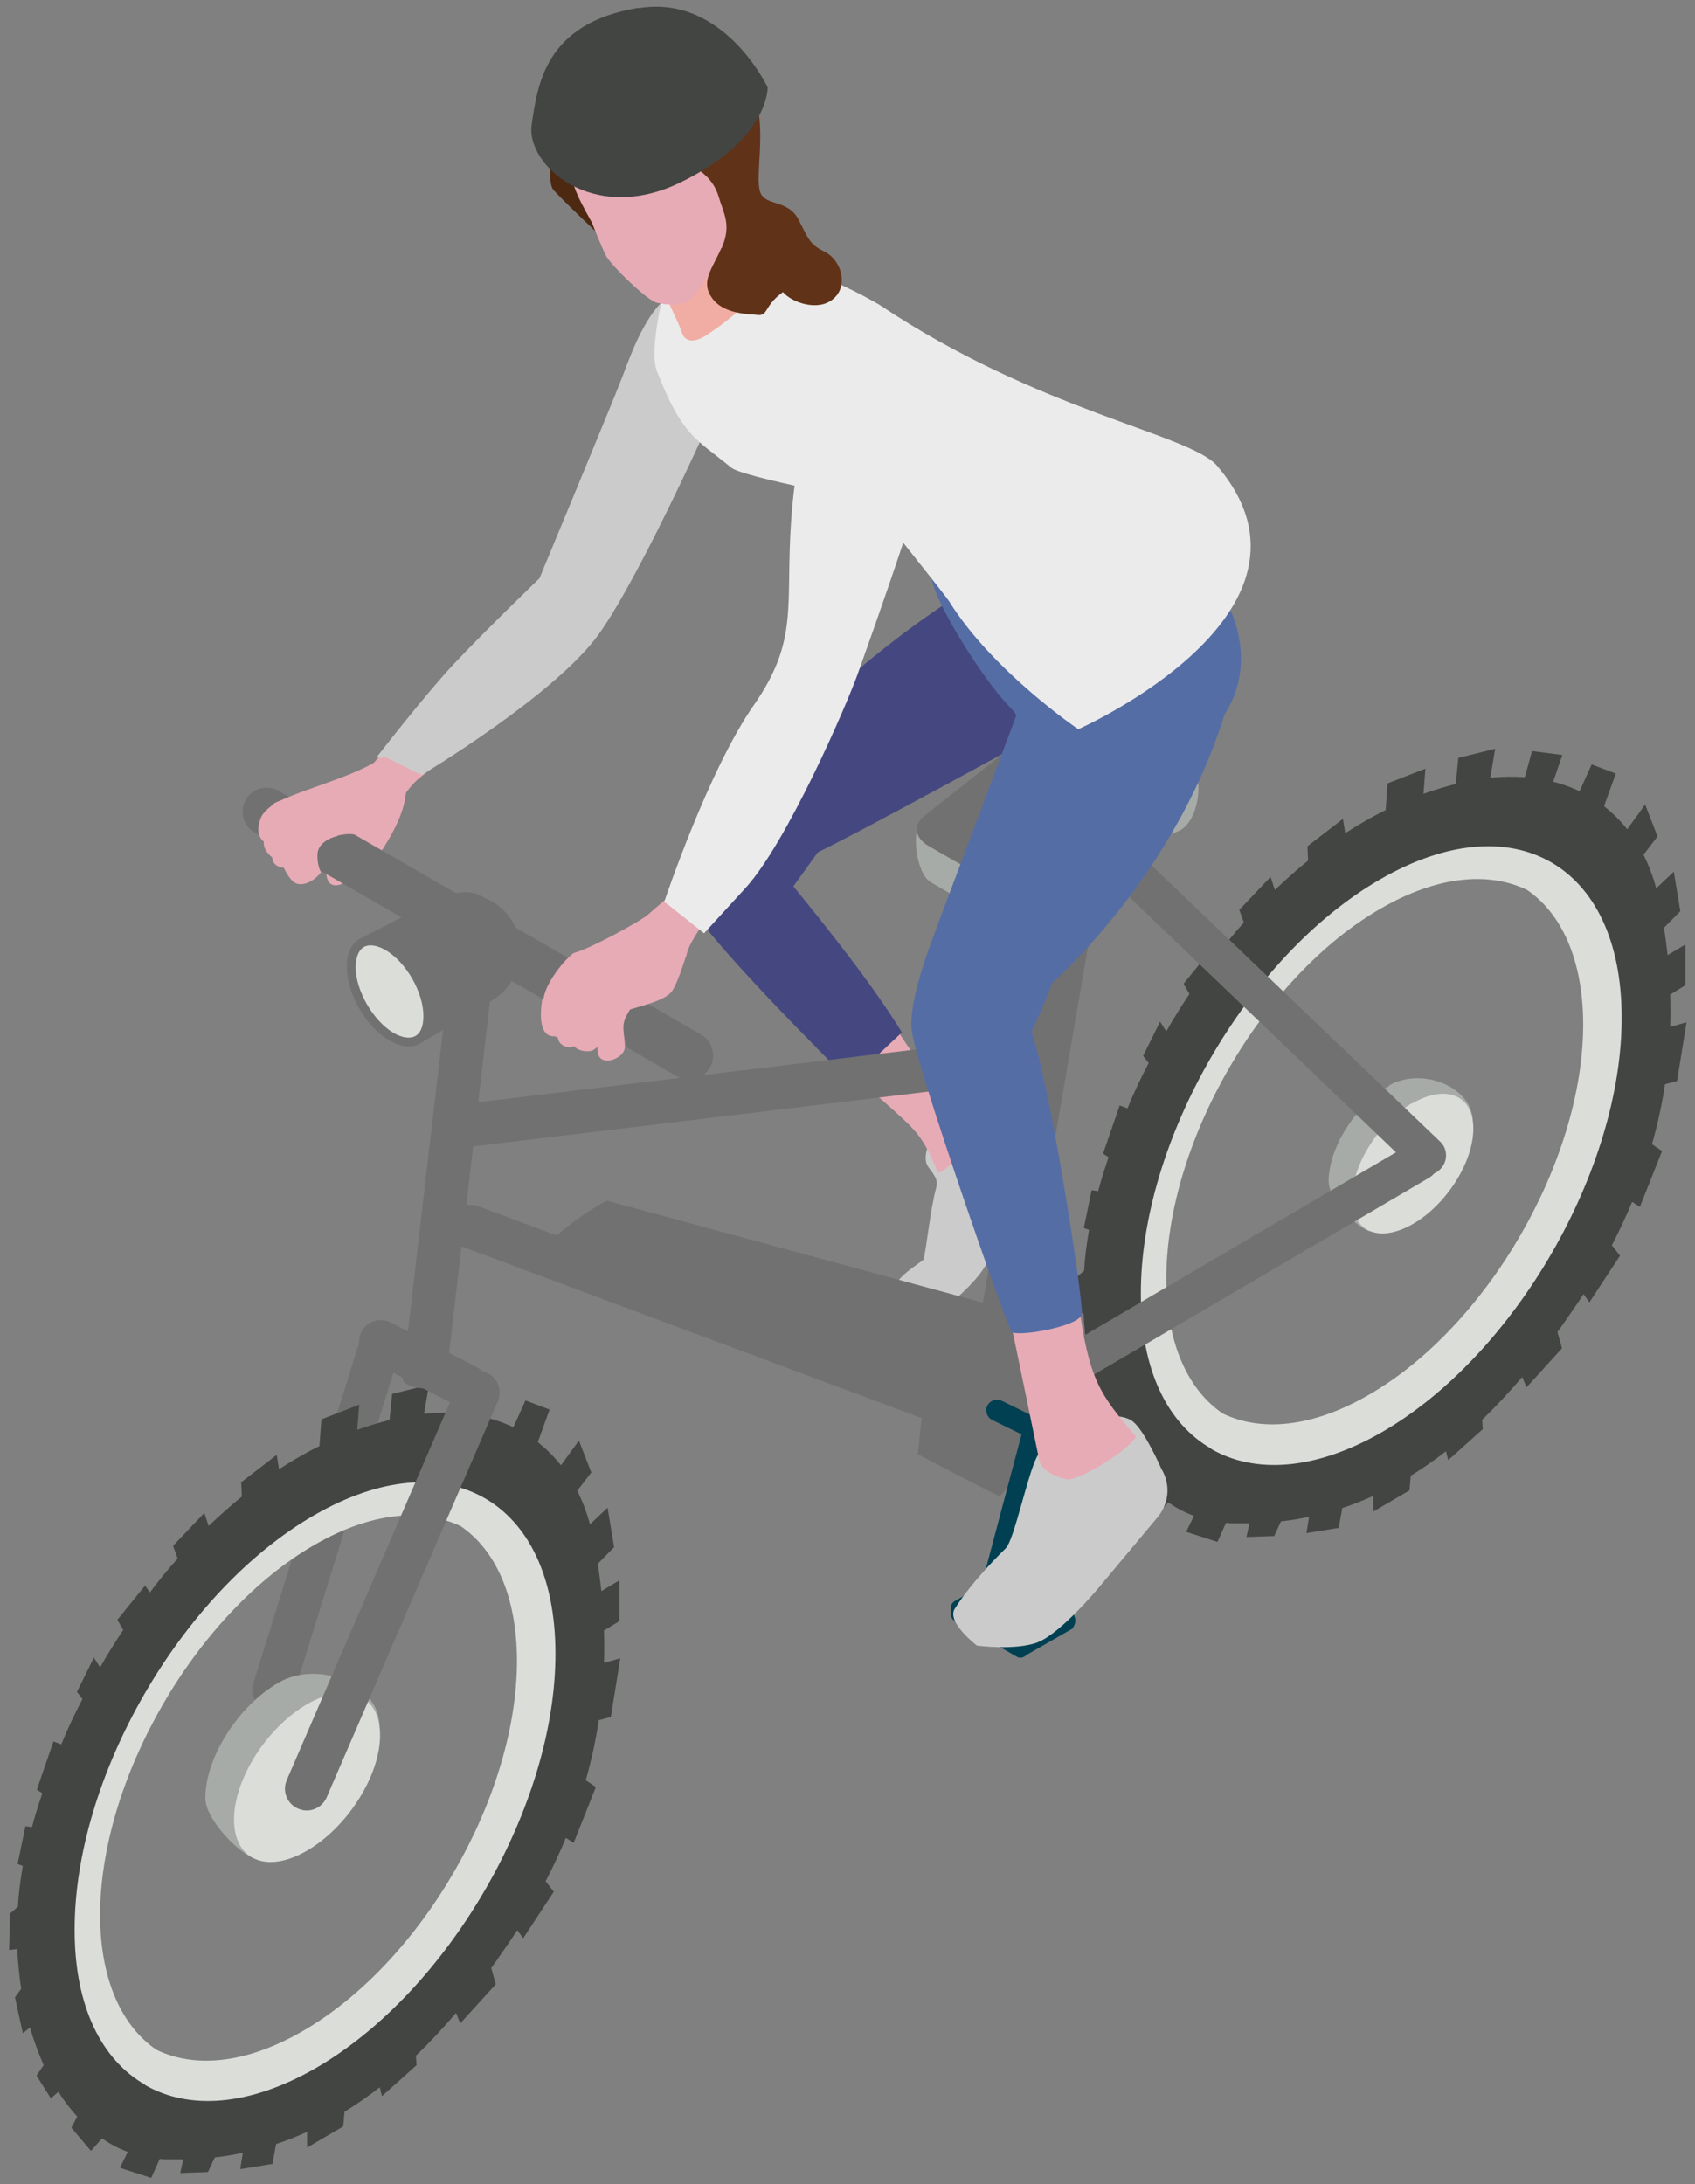 <?xml version="1.0" encoding="UTF-8"?>
<svg id="_レイヤー_2" data-name="レイヤー 2" xmlns="http://www.w3.org/2000/svg" xmlns:xlink="http://www.w3.org/1999/xlink" viewBox="0 0 52 67">
  <rect x="0" y="0" width="52" height="67" fill="#808080" stroke="none"/>
  <defs>
    <style>
      .cls-1 {
        fill: #f5b19c;
      }

      .cls-1, .cls-2, .cls-3, .cls-4, .cls-5, .cls-6, .cls-7, .cls-8, .cls-9, .cls-10, .cls-11, .cls-12, .cls-13, .cls-14, .cls-15 {
        stroke-width: 0px;
      }

      .cls-16 {
        clip-path: url(#clippath);
      }

      .cls-2 {
        fill: none;
      }

      .cls-3 {
        fill: #a7aba7;
      }

      .cls-4 {
        fill: #727171;
      }

      .cls-5 {
        fill: #434543;
      }

      .cls-6 {
        fill: #454880;
      }

      .cls-7 {
        fill: #f1ada4;
      }

      .cls-8 {
        fill: #dbddd9;
      }

      .cls-9 {
        fill: #603218;
      }

      .cls-10 {
        fill: #004052;
      }

      .cls-11 {
        fill: #e7abb6;
      }

      .cls-12 {
        fill: #4e2912;
      }

      .cls-13 {
        fill: #cbcbcb;
      }

      .cls-17 {
        isolation: isolate;
      }

      .cls-14 {
        fill: #ebebeb;
      }

      .cls-15 {
        fill: #556da5;
      }
    </style>
    <clipPath id="clippath">
      <rect class="cls-2" width="52" height="67"/>
    </clipPath>
  </defs>
  <g id="_レイヤー_1-2" data-name="レイヤー 1">
    <g class="cls-16">
      <g>
        <g>
          <path class="cls-13" d="M28.33,38.63c.07-.16.21-1.55.39-2.19.07-.26-.06-.39-.24-.64-.4-.56.74-1.95,1.55-1.89,0,0,1.64.57,1.7,1.35.04.59-1.02,2.49-1.03,2.53-.12.44-.43,1.03-.67,1.33-.28.35-1.03,1.09-1.42,1.2-.39.11-.89-.31-1.13-.67-.23-.36.83-.95.86-1.02Z"/>
          <path class="cls-11" d="M27.55,31.62c.72,1.27,1.99,2.24,1.99,2.24,0,0,.72.06.68.39-.04.33-1.09,1.7-1.44,1.72-.03,0-.27-.77-.7-1.26-.41-.48-1.26-1.13-1.98-1.85l1.45-1.26Z"/>
          <path class="cls-6" d="M21.67,25.04h4.21s-1.54,2.15-1.54,2.15c.97,1.19,2.41,2.98,3.33,4.48l-1.6,1.5c-2.15-2.15-5.03-5.12-5.08-5.79-.08-1.09.68-2.33.68-2.33Z"/>
          <path class="cls-6" d="M28.91,18.6c.48-.32-.06-2.51.11-2.6,1.7-.88,3.06,3.64,3.3,3.83,0,0,.57,1.05.07,2.4,0,0-6.55,3.61-7.61,4.06l-3.11-1.26c1.19-1.33,4.18-4.4,7.23-6.44Z"/>
        </g>
        <path class="cls-4" d="M16.79,38.17c.79-.79,1.82-1.34,1.82-1.34l12.1,3.28,2.13,1.4s-.61,1.15-.49,1.4-1.52,3.04-1.7,2.98-2.49-1.28-2.49-1.28l.18-1.76-11.55-4.68Z"/>
        <g>
          <path class="cls-4" d="M8.38,52.48c.27,0,.52-.18.61-.45l3.19-10.28c.1-.34-.08-.7-.42-.8-.34-.1-.7.08-.8.42l-3.19,10.28c-.1.34.08.7.42.8.06.02.13.03.19.03Z"/>
          <g>
            <path class="cls-5" d="M11.71,64.31l1.07-.96-.02-.29c.41-.39.82-.83,1.23-1.31l.13.32,1.09-1.2-.14-.5c.07-.1.15-.2.22-.31.2-.29.4-.57.58-.85l.18.25.94-1.43-.25-.32c.23-.45.44-.89.62-1.33l.24.15.68-1.71-.31-.21c.18-.63.31-1.24.4-1.84l.37-.1.29-1.8-.5.14c.01-.34.01-.67,0-.99l.47-.29v-1.25s-.55.33-.55.33c-.03-.28-.07-.56-.11-.84l.5-.51-.2-1.21-.54.51c-.1-.37-.23-.71-.39-1.03l.43-.56-.38-.98-.55.76c-.21-.27-.45-.5-.71-.71l.36-1-.74-.28-.37.82c-.26-.12-.53-.22-.81-.29l.28-.82-.93-.12-.22.8c-.34-.02-.69-.02-1.06.02l.15-.89-1.13.28-.08.8c-.32.08-.65.18-.99.3l.06-.77-1.16.45-.06.82c-.43.21-.84.45-1.24.71l-.07-.44-1.09.84.02.44c-.35.28-.69.59-1.02.9l-.13-.4-.96,1.01.14.39c-.3.33-.58.68-.85,1.04l-.15-.21-.85,1.05.18.31c-.25.38-.49.76-.71,1.15l-.19-.3-.52,1.05.17.22c-.24.46-.46.92-.65,1.39l-.24-.09-.51,1.48.17.11c-.12.35-.23.7-.32,1.04l-.2-.03-.24,1.16.16.06c-.07.42-.13.83-.15,1.25l-.24.21-.03,1.12.25-.03c.02.41.06.82.12,1.22l-.19.26.24,1.1.22-.17c.12.4.26.79.42,1.15l-.22.32.44.7.23-.2c.18.28.37.53.58.76l-.18.34.6.71.34-.38c.25.17.51.31.79.41l-.24.49.96.31.26-.58s.09,0,.13.01c.2,0,.39,0,.59,0l-.09.42.85-.03.21-.45c.29-.03.58-.08.86-.14l-.08.5.99-.16.11-.61c.32-.1.63-.23.95-.37v.48s1.11-.65,1.11-.65l.04-.45c.36-.22.72-.47,1.08-.75l.07.28ZM6.92,63.86c-2.61.44-5.03-3.61-3.99-7.39,1.04-3.78,3.46-7.96,6.99-9.48,3.3-1.43,8.63-2.19,5.41,8.88-1.3,4.48-5.8,7.56-8.41,8Z"/>
            <g>
              <path class="cls-3" d="M8.54,51.62h0c1.24-.72,3.1.07,3.1,1.31,0,0-3.44,4.2-3.83,4.08-.46-.14-1.51-1.19-1.51-1.85h0c0-1.24,1-2.82,2.24-3.54Z"/>
              <path class="cls-8" d="M9.42,52.28h0c1.24-.72,2.24-.29,2.24.95h0c0,1.24-1,2.82-2.24,3.54h0c-1.24.72-2.24.29-2.24-.95h0c0-1.24,1-2.82,2.24-3.54Z"/>
            </g>
            <g class="cls-17">
              <path class="cls-8" d="M4.45,63.96h0s0,0,0,0c1.34.77,3.19.66,5.24-.52,4.07-2.35,7.37-8.06,7.35-12.74-.01-4.68-3.33-6.57-7.4-4.22-4.08,2.35-7.37,8.05-7.35,12.74,0,2.33.83,3.97,2.16,4.73ZM3.07,58.78c-.01-4.19,2.93-9.29,6.58-11.39,1.73-1,3.3-1.14,4.49-.57,1.06.73,1.71,2.14,1.72,4.1.01,4.19-2.93,9.29-6.58,11.39h0c-1.73,1-3.3,1.14-4.48.57-1.07-.73-1.72-2.15-1.73-4.11Z"/>
            </g>
          </g>
          <g>
            <path class="cls-5" d="M44.42,44.8l1.07-.96-.02-.29c.41-.39.82-.83,1.23-1.31l.13.32,1.09-1.2-.14-.5c.07-.1.15-.2.22-.31.2-.29.4-.57.58-.85l.18.25.94-1.43-.25-.32c.23-.45.44-.89.62-1.33l.24.15.68-1.71-.31-.21c.18-.63.31-1.24.4-1.84l.37-.1.29-1.8-.5.14c.01-.34.01-.67,0-.99l.47-.29v-1.25s-.55.33-.55.33c-.03-.28-.07-.56-.11-.84l.5-.51-.2-1.21-.54.51c-.1-.37-.23-.71-.39-1.03l.43-.56-.38-.98-.55.76c-.21-.27-.45-.5-.71-.71l.36-1-.74-.28-.37.82c-.26-.12-.53-.22-.81-.29l.28-.82-.93-.12-.22.8c-.34-.02-.69-.02-1.06.02l.15-.89-1.13.28-.08.8c-.32.08-.65.18-.99.3l.06-.77-1.16.45-.06.82c-.43.21-.84.45-1.24.71l-.07-.44-1.09.84.02.44c-.35.28-.69.59-1.02.9l-.13-.4-.96,1.01.14.39c-.3.33-.58.68-.85,1.04l-.15-.21-.85,1.05.18.31c-.25.38-.49.76-.71,1.15l-.19-.3-.52,1.05.17.22c-.24.46-.46.92-.65,1.39l-.24-.09-.51,1.48.17.11c-.12.35-.23.7-.32,1.04l-.2-.03-.24,1.16.16.06c-.07.42-.13.83-.15,1.25l-.24.21-.03,1.12.25-.03c.02.41.06.82.12,1.22l-.19.26.24,1.1.22-.17c.12.4.26.79.42,1.15l-.22.32.44.7.23-.2c.18.28.37.53.58.76l-.18.34.6.71.34-.38c.25.17.51.31.79.41l-.24.49.96.31.26-.58s.09,0,.13.01c.2,0,.39,0,.59,0l-.09.42.85-.03.21-.45c.29-.03.58-.08.86-.14l-.08.5.99-.16.11-.61c.32-.1.63-.23.95-.37v.48s1.11-.65,1.11-.65l.04-.45c.36-.22.72-.47,1.08-.75l.07.28ZM39.63,44.35c-2.61.44-5.03-3.61-3.99-7.39s3.46-7.96,6.99-9.48c3.3-1.43,8.63-2.19,5.41,8.88-1.3,4.48-5.8,7.56-8.41,8Z"/>
            <g class="cls-17">
              <path class="cls-8" d="M37.16,44.45h0s0,0,0,0c1.34.77,3.19.66,5.24-.52,4.07-2.35,7.37-8.06,7.35-12.74-.01-4.68-3.33-6.57-7.4-4.22-4.08,2.35-7.37,8.05-7.35,12.74,0,2.33.83,3.97,2.16,4.73ZM35.78,39.26c-.01-4.19,2.93-9.29,6.58-11.39,1.73-1,3.3-1.14,4.49-.57,1.06.73,1.71,2.14,1.72,4.1.01,4.19-2.93,9.29-6.58,11.39h0c-1.73,1-3.3,1.14-4.48.57-1.07-.73-1.72-2.15-1.73-4.11Z"/>
            </g>
            <g>
              <path class="cls-3" d="M42.61,33.3h0c1.03-.59,2.57.06,2.57,1.09,0,0-2.85,3.48-3.17,3.38-.38-.12-1.25-.98-1.25-1.53h0c0-1.03.83-2.34,1.86-2.93Z"/>
              <path class="cls-8" d="M43.34,33.84h0c1.03-.59,1.86-.24,1.86.78h0c0,1.03-.83,2.34-1.86,2.93h0c-1.03.59-1.86.24-1.86-.79h0c0-1.03.83-2.34,1.86-2.93Z"/>
            </g>
          </g>
          <g>
            <path class="cls-4" d="M14.43,35.17s.05,0,.08,0l17.34-2.09c.36-.04.63-.37.58-.74-.04-.36-.37-.62-.74-.58l-17.34,2.09c-.37.04-.63.37-.58.74.04.34.33.59.66.59Z"/>
            <path class="cls-4" d="M29.93,44.07c.27,0,.52-.17.62-.43.13-.34-.05-.73-.39-.86l-15.49-5.78c-.34-.13-.73.05-.86.39-.13.34.05.73.39.86l15.49,5.78c.08.03.16.04.23.04Z"/>
            <path class="cls-4" d="M30.21,44.2c.32,0,.6-.23.66-.55l3.04-17.72c.06-.36-.18-.71-.54-.77-.36-.06-.71.18-.77.54l-3.04,17.72c-.06.36.18.71.54.77.04,0,.08,0,.11,0Z"/>
            <path class="cls-4" d="M30.8,43.72c.09,0,.18-.04.27-.09l12.77-7.5c.29-.17.38-.53.21-.81-.18-.28-.56-.36-.85-.19l-12.77,7.5c-.29.17-.38.53-.21.81.13.2.36.3.58.28Z"/>
            <path class="cls-4" d="M43.91,36.02c.11-.02.21-.08.29-.17.22-.23.22-.61-.02-.83l-11.06-10.59c-.23-.22-.61-.22-.83.02-.22.23-.22.61.02.83l11.06,10.59c.15.14.35.19.54.15Z"/>
          </g>
          <g>
            <path class="cls-3" d="M31.05,27.62l5.11-2.13c.63-.26.84-1.78.29-2.1l-2.41-.32c-.55-.32-1.46-.28-1.92.09l-3.83,2c-.36.29-.18,1.64.26,1.9l.86.5c.44.25,1.13.28,1.63.08Z"/>
            <path class="cls-4" d="M31.03,26.53l5.16-2.13c.64-.26.71-.79.15-1.11l-2.3-1.31c-.56-.32-1.48-.28-1.94.09l-3.73,2.95c-.37.29-.31.69.13.94l.87.5c.44.25,1.14.28,1.65.08Z"/>
          </g>
          <g>
            <g>
              <path class="cls-4" d="M9.3,55.53c.29.05.59-.1.72-.39l5.25-12.15c.15-.34,0-.73-.34-.88-.34-.15-.73,0-.88.34l-5.25,12.15c-.15.34,0,.73.34.88.05.02.11.04.16.05Z"/>
              <path class="cls-4" d="M14.33,43.21c.24,0,.47-.13.59-.36.17-.33.04-.73-.28-.9l-2.65-1.38c-.33-.17-.73-.04-.9.28-.17.33-.04.73.28.9l2.65,1.38c.1.05.2.08.31.08Z"/>
              <path class="cls-4" d="M13.67,42.43l1.64-14.1c.04-.37-.22-.7-.58-.74-.37-.04-.7.22-.74.58l-1.64,14.1c-.04.37,1.29.44,1.32.15Z"/>
            </g>
            <g>
              <path class="cls-4" d="M15.8,29.9c.41-.88.02-1.93-.87-2.33-.88-.41-1.93-.02-2.33.87-.41.88-.02,1.93.87,2.33.88.41,1.93.02,2.33-.87Z"/>
              <path class="cls-4" d="M12.88,32.01l1.73-1c.24-.14.38-.43.38-.84,0-.83-.58-1.85-1.31-2.27l-1.73,1c.73.42,1.31,1.43,1.31,2.27,0,.41-.15.71-.38.84Z"/>
              <path class="cls-4" d="M13.04,27.77l-2.02,1.04c.24-.14.57-.12.93.09l2.88-1.38c-.37-.21-.83-.26-1.8.24Z"/>
              <path class="cls-4" d="M11.96,28.9c-.73-.42-1.32-.08-1.32.75,0,.83.58,1.85,1.31,2.27.73.42,1.32.08,1.32-.75s-.58-1.85-1.31-2.27Z"/>
              <path class="cls-8" d="M12.54,31.83c.41,0,.45-.46.45-.66,0-.73-.53-1.66-1.17-2.03-.16-.09-.32-.14-.45-.14-.41,0-.45.46-.46.66,0,.73.54,1.66,1.17,2.03.16.09.32.14.45.14Z"/>
            </g>
          </g>
          <g>
            <path class="cls-10" d="M30.3,49.55c.15,0,.28-.1.32-.25l1.5-5.65-1.39-.68c-.16-.08-.36-.01-.44.15-.08.16-.01.36.15.44l.9.44-1.36,5.12c-.05.18.06.36.24.41.03,0,.06.01.09.01Z"/>
            <g class="cls-17">
              <path class="cls-10" d="M31.47,50.29v.49s1.43-.82,1.43-.82c.12-.17.12-.33,0-.49l-1.43.82Z"/>
              <path class="cls-10" d="M32.9,49.47l-1.81-1.05c-.17-.1-.39-.1-.57,0l-1.24.7,2.19,1.19,1.43-.83Z"/>
              <path class="cls-10" d="M31.42,50.22l-1.9-1.1c-.15-.09-.35.02-.35.2v.2c0,.08.04.16.12.2l1.9,1.1c.15.09.35-.02.35-.2v-.2c0-.08-.04-.16-.12-.2Z"/>
            </g>
          </g>
        </g>
        <g>
          <path class="cls-11" d="M16.58,18.01c.23-.14,2.2-5.31,3.54-8.05l1.73,2.07c-.58,2.16-3.27,7.02-4,7.83-1.34,1.5-4.92,3.69-5.73,4.73-.37.48-.72-1.11-.72-1.11,0,0,4.19-4.9,5.18-5.48Z"/>
          <path class="cls-13" d="M20.92,8.87c-.97.3-1.52,1.88-1.82,2.67s-2.55,6.2-2.55,6.2c0,0-1.7,1.64-2.61,2.61s-2.37,2.86-2.37,2.86l1.37.56s4.1-2.45,5.44-4.33c1.34-1.88,3.65-7.11,3.65-7.11l-1.09-3.46Z"/>
          <g>
            <path class="cls-13" d="M31.83,50.38c.7-.26,1.88-1.68,1.88-1.68l1.83-2.19c.33-.42.37-.99.09-1.45,0,0-.5-1.15-.87-1.45-.37-.3-1.18-.11-1.18-.11,0,0-1.49.61-1.78,1.21-.29.59-.69,2.52-.94,2.78-.06.06-.99.95-1.57,1.86-.26.41.68,1.13.68,1.13,0,0,1.17.16,1.87-.1Z"/>
            <path class="cls-15" d="M28.77,28.36l2.69-7.16c.88-2.31,6.53-3.97,6.53-1-1.1,5.96-5.71,9.95-5.71,9.95l-3.5-1.79Z"/>
            <path class="cls-11" d="M33.08,39.92c.33,2.42.65,2.84,1.77,4.15-.24.45-1.79,1.37-2.12,1.31-.34-.06-.79-.3-.84-.55-.05-.26-.89-4.3-.89-4.3.19.1,1.33,0,2.09-.61Z"/>
            <path class="cls-15" d="M31.64,31.64c.59,1.66,1.6,8.29,1.55,8.67-.05.38-2.02.72-2.16.54-.14-.17-2.94-8.18-3.06-9.24-.12-1.05.81-3.25.81-3.25.09-.38.47-.62.85-.54l1.8.34c.58.11,1.1.51,1.06,1.17-.04.66-.84,2.3-.84,2.3Z"/>
            <path class="cls-15" d="M32.71,14.55s4.24,2.12,5.11,4.34c.37.96.44,2.28-.55,3.42-1.31,1.5-4.11,1.95-5.38,1.84-2.23-.18.37-1.15-.91-2.46-.97-1-2.68-3.83-2.37-4.17l4.11-2.97Z"/>
          </g>
          <path class="cls-14" d="M22.44,14.35c.36.29,4.25,1.02,4.25,1.02,0,0,2.32,2.9,2.43,3.08,1.33,2.14,3.96,3.92,3.96,3.92.04-.02,8.08-3.59,4.26-8.08-.84-.98-5.48-1.67-10.36-4.94-2.53-1.48-6.1-2.28-6.1-2.28,0,0-1.09,3.36-.73,4.31.78,2,1.19,2.07,2.29,2.97Z"/>
          <g>
            <path class="cls-11" d="M24.66,13.9l-.7,7.22,1.54.65c.33-1.13,2.12-5.61,2.46-6.99.34-1.38.76-4.07-.87-4.87-1.63-.8-2.42,4-2.42,4Z"/>
            <path class="cls-11" d="M23.95,21.12c.75-.93,1.67-.01,1.54.65-.6,3.02-4.38,6.59-4.44,7.59l-.83-1.22s2.32-5.29,3.74-7.02Z"/>
          </g>
          <g>
            <path class="cls-11" d="M12.44,23.6c.08.77.01,1.32-.68,2.42-.14.23-1.38,1.55-1.69,1.01-.14-.25.02-.62.15-.79.36-.46.55-.57.65-1.13.12-.73.92-1.4,1.57-1.51Z"/>
            <path class="cls-4" d="M21.14,33.12c.26,0,.5-.13.64-.37.2-.35.08-.81-.27-1.01l-12.96-7.48c-.35-.2-.81-.08-1.01.27-.2.35-.08.81.27,1.01l12.96,7.48c.12.07.24.1.37.1Z"/>
            <g>
              <path class="cls-11" d="M8.68,25.75l.11.25s-.28.48-.5.25c-.22-.23-.21-.32-.19-.64.02-.32.54-.59.71-.67.3-.14.74.18.65.56-.06,0-.78.26-.78.26Z"/>
              <path class="cls-11" d="M8.43,25.34l.1.23s-.26.44-.46.23c-.2-.21-.16-.44-.08-.68s.39-.45.56-.53c.28-.13.68.17.6.52-.05,0-.72.24-.72.24Z"/>
              <path class="cls-11" d="M9.06,26.05l.13.29s-.03.32-.41.29c-.54-.03-.46-.42-.37-.74.09-.32.59-.73.81-.83.36-.17.88.21.77.67-.07,0-.92.31-.92.31Z"/>
              <path class="cls-11" d="M9.74,26.18c-.02.38.11.58.11.58,0,0-.31.41-.69.36-.35-.04-.61-.9-.61-.9,0,0,.83-.66,1.04-.76.36-.17.86-.26.76.19-.07,0-.59.16-.61.54Z"/>
              <path class="cls-11" d="M11.84,25.61c.22-1.07,1.1-1.83,1.1-1.83l-1.15-.57c-.94.62-2.18.89-3.24,1.37,0,0-.39.11-.19.38.15.2.28.43.46.61.55.55,1.05.1,1.79.02.45-.05,1.08.3,1.22.01Z"/>
            </g>
            <g>
              <path class="cls-11" d="M16.64,30.64s-.24,1.18.37,1.15c.06,0,.21.13.25.08.17-.2,0-.8.06-.97.2-.56-.68-.26-.68-.26Z"/>
              <path class="cls-11" d="M17.62,29.23c.51-.14,2.07-.99,2.28-1.19.21-.19.78-.67.78-.67l.59.52-.16,1.22s-.28.98-.49,1.29c-.21.31-1.06.48-1.36.59-.29.11-.45.79-.45.79l-2.14-1.08c.01-.49.67-1.3.94-1.47Z"/>
              <path class="cls-11" d="M18.63,31.19c.13.23.67-.41.76-.34.02.02-.23.32-.26.58-.03.26.09.61.02.79-.13.31-.76.49-.81.06-.05-.36.22-1.23.29-1.09Z"/>
              <path class="cls-11" d="M18.69,31.2c.02.7-.34.9-.47,1-.13.1-.56.05-.63-.16-.06-.21.02-1.12.54-1.41.48-.03.56.28.56.57Z"/>
              <path class="cls-11" d="M18.1,31.08c.02.7-.34.9-.47,1-.13.1-.43.03-.5-.18-.06-.21-.11-1.1.41-1.39.48-.03.56.28.56.57Z"/>
            </g>
          </g>
          <path class="cls-7" d="M19.04,7.4c-.06.45.99.69,1.23,1.33.11.31.55,1.16.65,1.47,0,0,.11.51.79.06,1.09-.73,1.8-1.48,1.47-1.76-.37-.31-1.72-1.43-2.3-2.92-.41-1.06-.6-1.46-.6-1.46,0,0-1.01,1.51-1.24,3.27Z"/>
          <g>
            <path class="cls-12" d="M18.42,2.8c-.5.19-1.04.91-1.27,1.31-.36.62-.31,1.52-.19,1.69.12.17,1.49,1.47,1.49,1.47,0,0,.65-4.73-.03-4.47Z"/>
            <path class="cls-11" d="M21.1,9.25c-.31.14-.64.1-.94.04s-1.4-1.14-1.56-1.43c-.15-.28-.44-1.03-.44-1.03,0,0-.31-.55-.42-.8-.93-2.02.59-3.57,2.62-3.62,2.58-.07,2.2,1.69,2.25,3.53,0,.26-.19,1.03-.28,1.37-.1.34-.97,1.82-1.22,1.93Z"/>
            <path class="cls-1" d="M22.53,4.87c.39-.16.51.48.47,1.33,0,.09-.15.65-.31.66-.23,0-.37-.6-.26-.7.43-.43-.74-.95.1-1.28Z"/>
            <path class="cls-9" d="M22.13,7.61c-.29.66-.65,1.03-.28,1.54.37.51,1.18.48,1.37.51.36.05.2-.27.8-.7.27.32,1.07.6,1.53.22.5-.4.26-1.2-.24-1.45-.46-.23-.49-.36-.81-.99-.33-.64-1.02-.4-1.18-.85-.16-.45.18-1.87-.14-2.84-.48-1.45-1.82-2.11-2.5-2.19-1.31-.15-1.95.33-2.5.58-.52.23-1.37,1.32-1.34,2.23,0,.11-.14.57-.22.66-.39.46.95,1.27.95,1.27,0,0-.21-.29.14-1.3.36,1.07,1.06,1.53,2.38,1.45.1,0-.3-.76-.3-.76,0,0,.56.65.61.65.31-.01.69-.35,1.04-.42,0,0,.44.26.6.79.16.55.41.88.1,1.6Z"/>
          </g>
          <path class="cls-14" d="M26.4,9.6c1.29-.34,2.55,1.52,2.43,2.98s-2.13,6.99-2.49,8.02-2.19,5.23-3.46,6.63l-1.28,1.4-1.22-.97s1.34-4.01,2.74-6.02.97-3.04,1.15-5.65c.18-2.61.97-6.08,2.13-6.38Z"/>
        </g>
        <path class="cls-5" d="M19.59.24c-2.88.47-3.1,2.37-3.28,3.59-.18,1.22,1.86,3.09,4.58,1.76,2.72-1.33,2.66-2.91,2.66-2.91,0,0-1.34-2.86-3.95-2.43Z"/>
      </g>
    </g>
  </g>
</svg>